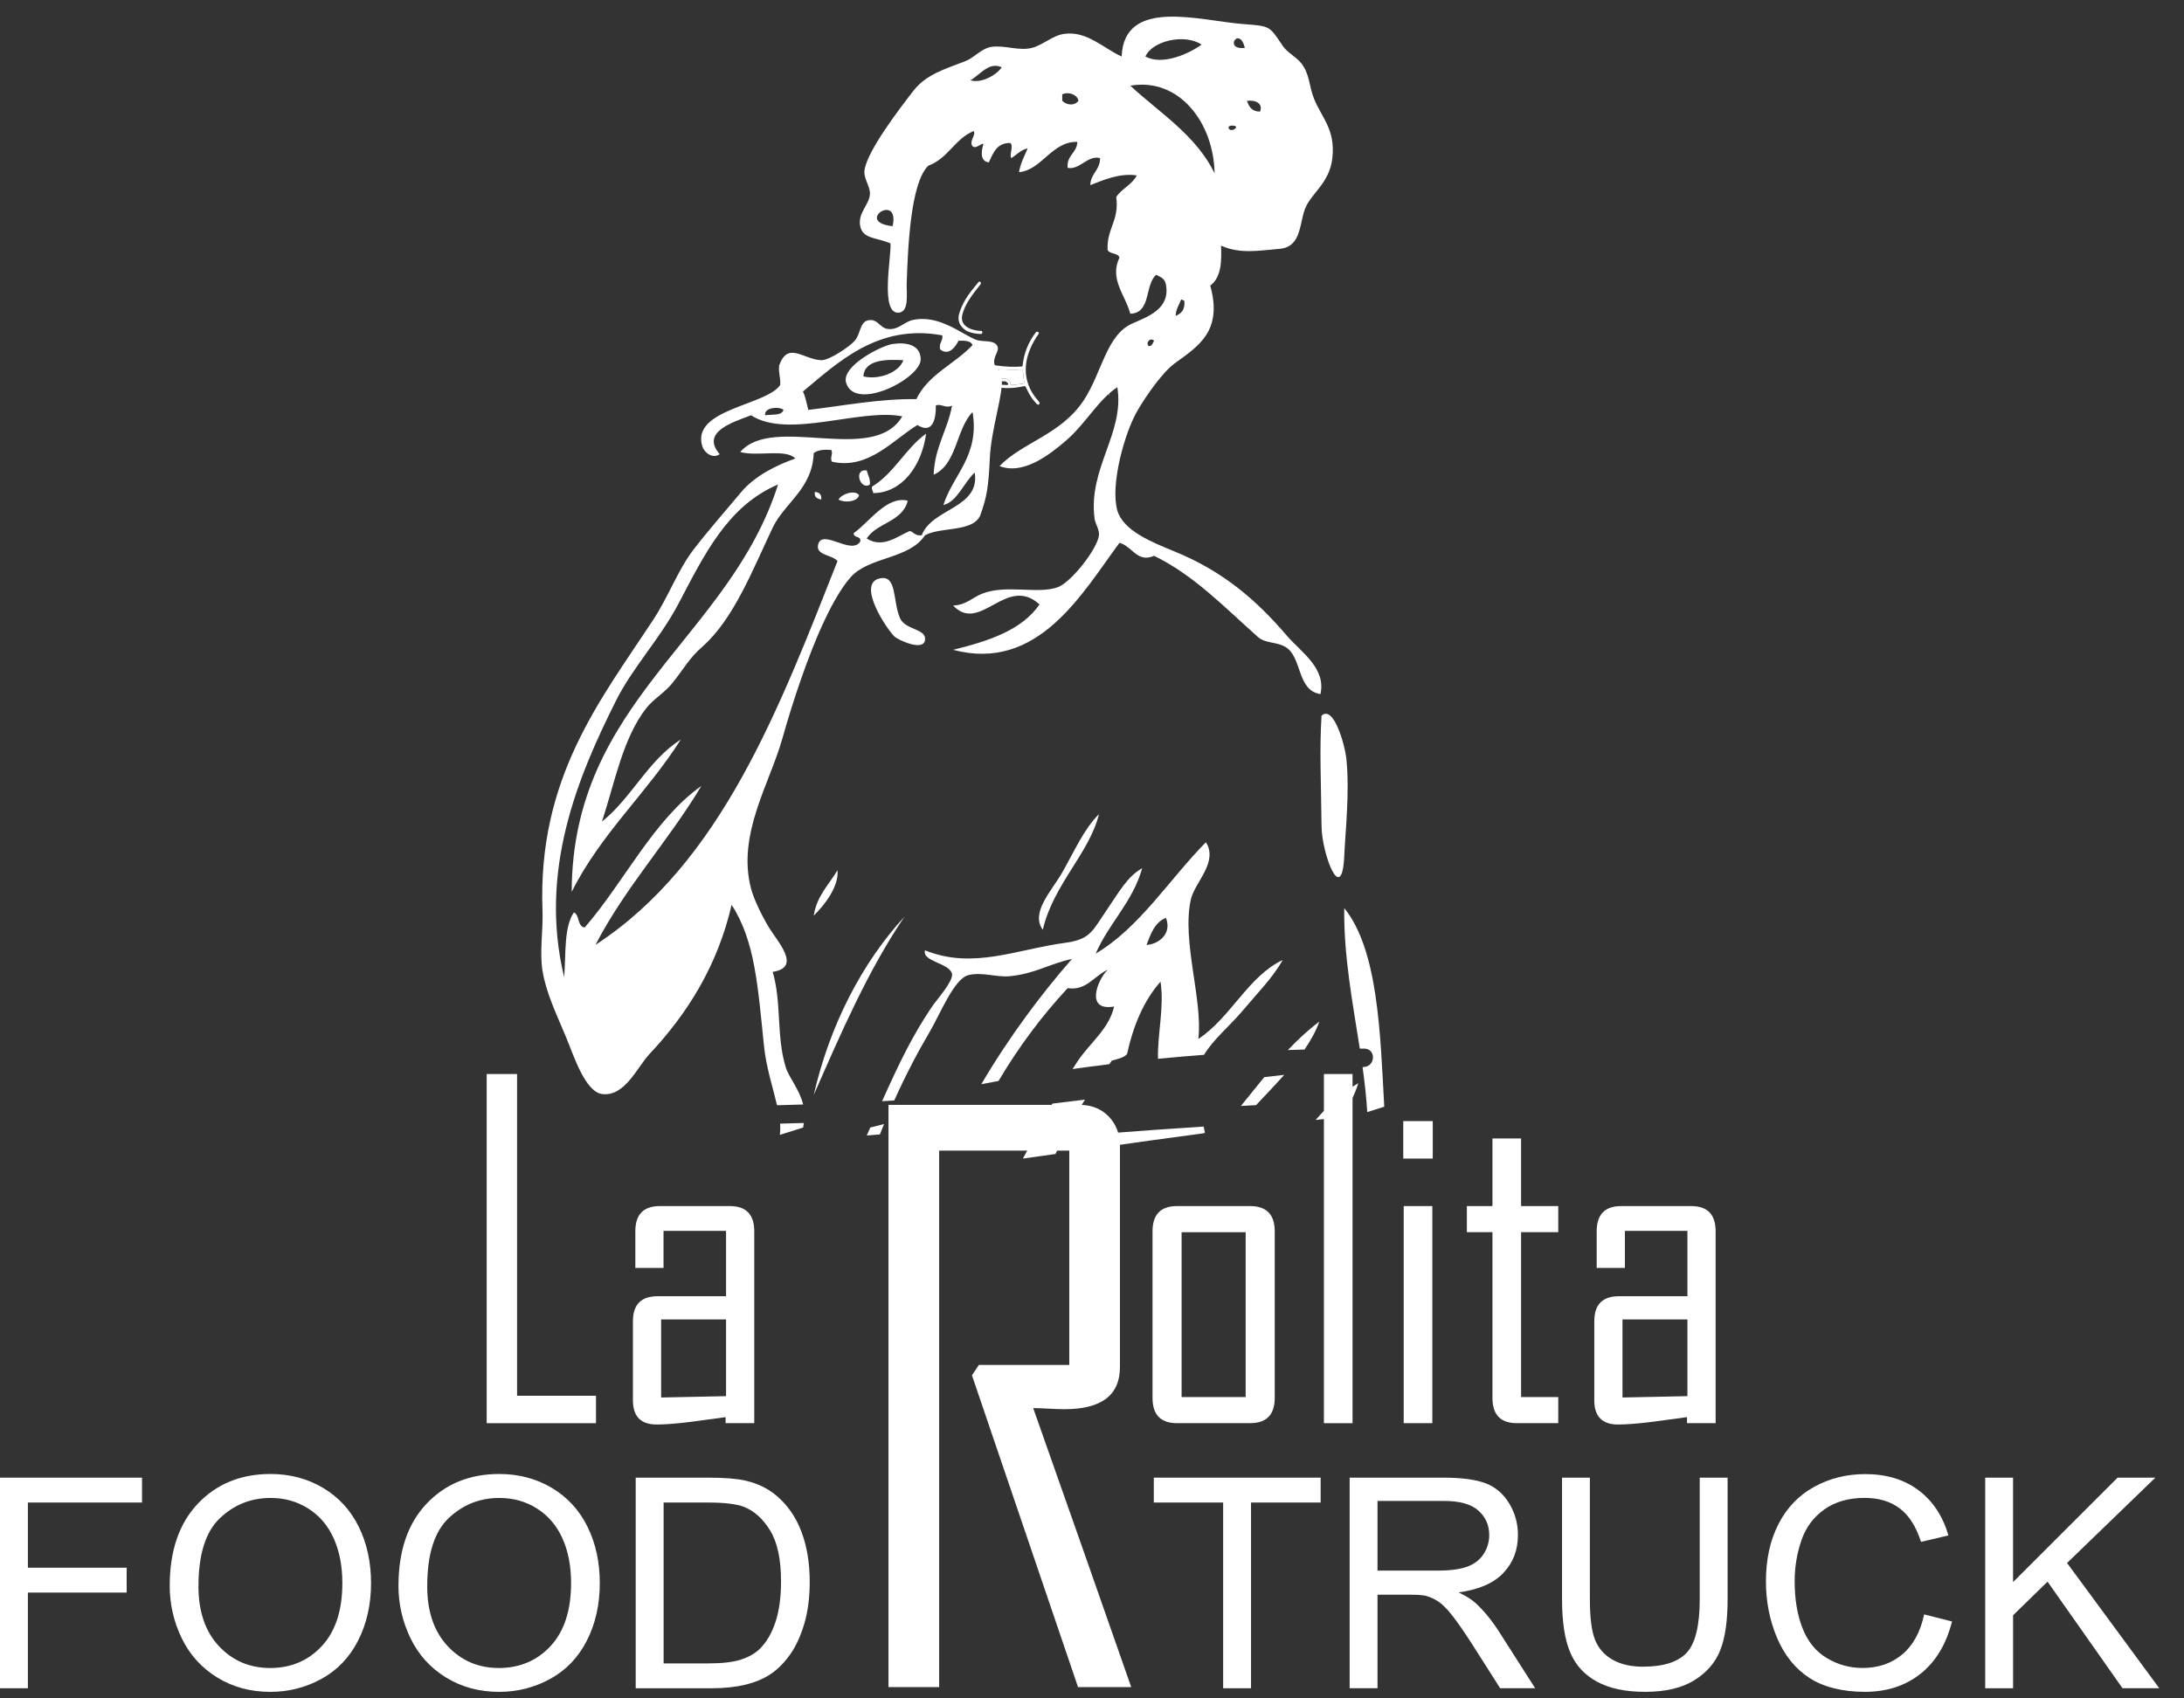 <svg xmlns="http://www.w3.org/2000/svg" width="81" height="63" viewBox="0 0 81 63" fill="none"><rect x="0" y="0" width="81" height="63" fill="#333333" stroke="none"/><path d="M22.104 52.792H18.05V39.84H19.177V51.774H22.104V52.792Z" fill="white"></path><path d="M27.974 52.791H26.911V52.567C26.484 52.628 26.057 52.686 25.63 52.741C25.1 52.807 24.676 52.841 24.357 52.841C23.768 52.841 23.474 52.543 23.474 51.947V49.009C23.474 48.391 23.779 48.082 24.39 48.082H26.928V45.657H24.609V47.031H23.563V45.673C23.563 45.05 23.866 44.738 24.471 44.738H27.066C27.671 44.738 27.974 45.05 27.974 45.673V52.791V52.791ZM26.928 51.789V48.943H24.52V51.839L26.928 51.789Z" fill="white"></path><path d="M47.277 51.855C47.277 52.479 46.971 52.791 46.361 52.791H43.653C43.048 52.791 42.745 52.479 42.745 51.855V45.673C42.745 45.05 43.048 44.738 43.653 44.738H46.361C46.971 44.738 47.277 45.05 47.277 45.673V51.855ZM46.199 51.823V45.707H43.823V51.823H46.199Z" fill="white"></path><path d="M50.163 52.792H49.101V39.84H50.163V52.792Z" fill="white"></path><path d="M53.138 42.976H52.044V41.586H53.138V42.976ZM53.122 52.791H52.06V44.738H53.122V52.791Z" fill="white"></path><path d="M57.792 52.791H56.26C55.654 52.791 55.352 52.479 55.352 51.856V45.706H54.403V44.738H55.352V42.23H56.414V44.738H57.792V45.706H56.414V51.822H57.792V52.791Z" fill="white"></path><path d="M63.629 52.791H62.567V52.567C62.139 52.628 61.712 52.686 61.285 52.741C60.755 52.807 60.332 52.841 60.012 52.841C59.423 52.841 59.129 52.543 59.129 51.947V49.009C59.129 48.391 59.434 48.082 60.045 48.082H62.583V45.657H60.264V47.031H59.218V45.673C59.218 45.05 59.521 44.738 60.126 44.738H62.721C63.326 44.738 63.629 45.05 63.629 45.673V52.791V52.791ZM62.583 51.789V48.943H60.175V51.839L62.583 51.789Z" fill="white"></path><path d="M41.955 62.581H39.982L36.048 51.017L36.305 50.63H39.657V42.682H34.831V62.581H32.952V40.984H40.036C40.477 40.984 40.838 41.127 41.117 41.412C41.396 41.698 41.536 42.066 41.536 42.517V50.714C41.536 51.753 40.851 52.273 39.481 52.273C39.346 52.273 39.147 52.266 38.886 52.252C38.625 52.239 38.435 52.232 38.319 52.232C39.535 55.673 40.747 59.123 41.955 62.582L41.955 62.581Z" fill="white"></path><path d="M0 62.623V54.812H5.267V55.735H1.034V58.153H4.698V59.075H1.034V62.624H0V62.623Z" fill="white"></path><path d="M6.295 58.821C6.295 57.524 6.643 56.509 7.338 55.776C8.034 55.042 8.933 54.676 10.033 54.676C10.754 54.676 11.404 54.849 11.982 55.192C12.561 55.537 13.002 56.018 13.306 56.634C13.609 57.25 13.761 57.949 13.761 58.73C13.761 59.512 13.601 60.231 13.281 60.856C12.962 61.482 12.509 61.955 11.923 62.276C11.337 62.598 10.705 62.758 10.027 62.758C9.292 62.758 8.635 62.581 8.057 62.225C7.478 61.87 7.04 61.385 6.741 60.771C6.443 60.156 6.294 59.506 6.294 58.821H6.295ZM7.36 58.836C7.36 59.778 7.613 60.519 8.119 61.061C8.625 61.602 9.26 61.873 10.023 61.873C10.786 61.873 11.441 61.599 11.943 61.052C12.445 60.506 12.697 59.729 12.697 58.724C12.697 58.088 12.589 57.533 12.374 57.06C12.16 56.585 11.846 56.218 11.432 55.957C11.018 55.695 10.554 55.565 10.039 55.565C9.308 55.565 8.678 55.816 8.152 56.319C7.624 56.822 7.361 57.661 7.361 58.837L7.36 58.836Z" fill="white"></path><path d="M14.779 58.821C14.779 57.524 15.127 56.509 15.823 55.776C16.519 55.042 17.417 54.676 18.517 54.676C19.238 54.676 19.888 54.849 20.467 55.192C21.045 55.537 21.487 56.018 21.79 56.634C22.094 57.25 22.245 57.949 22.245 58.73C22.245 59.512 22.085 60.231 21.766 60.856C21.446 61.482 20.993 61.955 20.407 62.276C19.821 62.598 19.189 62.758 18.511 62.758C17.777 62.758 17.12 62.581 16.541 62.225C15.963 61.87 15.524 61.385 15.226 60.771C14.928 60.156 14.778 59.506 14.778 58.821H14.779ZM15.844 58.836C15.844 59.778 16.097 60.519 16.603 61.061C17.109 61.602 17.743 61.873 18.507 61.873C19.27 61.873 19.924 61.599 20.426 61.052C20.928 60.506 21.18 59.729 21.18 58.724C21.18 58.088 21.073 57.533 20.858 57.06C20.643 56.585 20.329 56.218 19.915 55.957C19.502 55.695 19.037 55.565 18.523 55.565C17.792 55.565 17.162 55.816 16.635 56.319C16.108 56.822 15.845 57.661 15.845 58.837L15.844 58.836Z" fill="white"></path><path d="M23.577 62.623V54.812H26.266C26.873 54.812 27.337 54.85 27.656 54.924C28.103 55.028 28.485 55.214 28.801 55.484C29.213 55.832 29.52 56.277 29.724 56.818C29.928 57.36 30.031 57.979 30.031 58.675C30.031 59.269 29.961 59.794 29.823 60.253C29.685 60.711 29.507 61.09 29.29 61.391C29.073 61.691 28.837 61.927 28.58 62.099C28.322 62.271 28.011 62.402 27.648 62.491C27.283 62.579 26.866 62.624 26.394 62.624H23.576L23.577 62.623ZM24.61 61.702H26.277C26.792 61.702 27.196 61.654 27.489 61.558C27.781 61.462 28.015 61.327 28.189 61.153C28.434 60.908 28.625 60.578 28.762 60.165C28.898 59.751 28.967 59.249 28.967 58.66C28.967 57.843 28.833 57.215 28.565 56.776C28.297 56.337 27.972 56.044 27.588 55.894C27.311 55.788 26.866 55.735 26.252 55.735H24.612V61.702H24.61Z" fill="white"></path><path d="M45.364 62.624V55.735H42.792V54.812H48.98V55.735H46.398V62.624H45.365H45.364Z" fill="white"></path><path d="M50.056 62.623V54.812H53.518C54.214 54.812 54.742 54.883 55.105 55.023C55.467 55.163 55.756 55.411 55.972 55.766C56.189 56.121 56.297 56.514 56.297 56.943C56.297 57.498 56.118 57.964 55.76 58.344C55.401 58.725 54.847 58.966 54.098 59.069C54.371 59.201 54.579 59.331 54.721 59.458C55.022 59.735 55.308 60.081 55.578 60.497L56.936 62.623H55.637L54.604 60.998C54.302 60.529 54.053 60.17 53.858 59.922C53.663 59.673 53.488 59.499 53.334 59.4C53.179 59.3 53.022 59.231 52.862 59.191C52.745 59.167 52.553 59.154 52.287 59.154H51.089V62.622H50.056V62.623ZM51.089 58.26H53.31C53.782 58.26 54.151 58.211 54.418 58.113C54.684 58.015 54.886 57.859 55.025 57.644C55.163 57.429 55.232 57.196 55.232 56.944C55.232 56.575 55.098 56.271 54.83 56.033C54.562 55.795 54.139 55.676 53.56 55.676H51.089V58.26Z" fill="white"></path><path d="M63.04 54.813H64.073V59.326C64.073 60.111 63.985 60.735 63.807 61.196C63.63 61.658 63.309 62.033 62.846 62.323C62.383 62.612 61.775 62.757 61.022 62.757C60.269 62.757 59.692 62.631 59.227 62.379C58.761 62.126 58.43 61.762 58.231 61.284C58.032 60.806 57.933 60.154 57.933 59.326V54.813H58.965V59.32C58.965 59.999 59.028 60.499 59.154 60.82C59.281 61.141 59.497 61.389 59.804 61.563C60.111 61.737 60.486 61.824 60.93 61.824C61.69 61.824 62.231 61.652 62.555 61.307C62.877 60.963 63.039 60.3 63.039 59.32V54.812L63.04 54.813Z" fill="white"></path><path d="M71.364 59.885L72.397 60.147C72.18 60.996 71.79 61.643 71.227 62.088C70.665 62.534 69.977 62.757 69.164 62.757C68.35 62.757 67.638 62.586 67.111 62.243C66.584 61.901 66.182 61.404 65.907 60.754C65.632 60.104 65.495 59.406 65.495 58.66C65.495 57.846 65.65 57.137 65.961 56.531C66.271 55.926 66.713 55.466 67.287 55.151C67.86 54.837 68.491 54.68 69.18 54.68C69.961 54.68 70.618 54.879 71.15 55.276C71.682 55.674 72.053 56.234 72.263 56.955L71.246 57.194C71.065 56.626 70.802 56.212 70.458 55.953C70.113 55.693 69.68 55.563 69.158 55.563C68.558 55.563 68.056 55.708 67.654 55.995C67.251 56.283 66.968 56.669 66.805 57.154C66.641 57.638 66.56 58.139 66.56 58.653C66.56 59.317 66.656 59.897 66.85 60.393C67.043 60.888 67.344 61.259 67.752 61.504C68.16 61.749 68.602 61.872 69.078 61.872C69.657 61.872 70.147 61.705 70.549 61.371C70.95 61.037 71.221 60.542 71.363 59.885L71.364 59.885Z" fill="white"></path><path d="M73.627 62.623V54.812H74.66V58.686L78.537 54.812H79.938L76.663 57.977L80.082 62.623H78.719L75.939 58.67L74.661 59.917V62.624H73.628L73.627 62.623Z" fill="white"></path><path fill-rule="evenodd" clip-rule="evenodd" d="M45.286 9.112C45.305 9.606 45.323 10.273 44.886 10.595C45.356 12.293 44.44 12.843 43.563 13.481C43.118 13.805 42.512 14.678 42.201 15.205C41.703 16.048 41.172 17.995 41.439 18.933C41.657 19.695 42.742 20.119 43.563 20.456C45.361 21.194 46.578 22.238 47.731 23.584C48.251 24.19 49.189 24.779 48.973 25.747C48.077 25.611 48.309 24.342 47.65 23.984C47.31 23.799 46.928 23.872 46.648 23.623C45.423 22.535 44.288 21.341 42.802 20.617C42.177 20.894 41.989 20.257 41.519 20.136C40.14 21.995 38.508 24.943 35.349 24.105C36.655 23.781 37.888 23.384 38.554 22.421C37.322 21.3 36.355 23.53 35.349 22.461C35.842 22.443 36.04 22.173 36.431 22.02C37.324 21.67 38.508 22.053 39.236 21.779C39.746 21.586 40.706 20.346 40.758 19.854C40.78 19.648 40.623 19.43 40.598 19.253C40.34 17.378 41.719 16.069 41.439 14.362C40.737 14.823 40.262 15.716 39.556 16.326C38.94 16.86 37.954 17.633 37.072 17.289C37.91 16.411 39.356 16.123 40.197 14.844C40.872 13.818 41.028 12.425 42 11.997C42.578 11.743 43.409 11.455 43.242 10.555C43.206 10.359 43.086 10.29 42.882 10.193C42.446 10.559 42.704 11.619 41.92 11.636C41.737 10.937 41.136 10.359 41.519 9.552C41.457 9.374 41.157 9.434 41.078 9.271C41.041 8.473 41.519 8.188 41.399 7.307C41.604 6.991 41.989 6.854 42.16 6.506C41.53 6.412 40.919 6.679 40.438 6.867C40.45 6.424 40.801 6.322 40.799 5.864C40.336 5.747 40.037 6.32 39.597 6.225C39.556 5.744 39.939 5.686 39.957 5.263C39.017 5.233 38.632 6.316 37.793 6.386C37.852 6.043 37.995 5.786 38.114 5.503C37.852 5.563 37.707 5.739 37.513 5.864C37.411 5.759 37.606 5.445 37.473 5.303C36.957 5.295 36.838 5.683 36.672 6.025C36.343 5.979 36.389 5.613 36.472 5.344C36.416 5.279 36.195 5.55 36.071 5.424C35.926 5.236 36.212 5.006 36.111 4.862C35.409 5.149 35.156 5.885 34.428 6.146C33.759 6.794 33.672 9.248 33.627 10.516C33.615 10.841 33.731 11.553 33.346 11.597C32.618 11.683 33.069 9.486 33.026 9.031C32.535 8.803 32.001 8.879 31.904 8.39C31.804 7.888 32.255 7.589 32.264 7.187C32.271 6.889 32.017 6.618 32.064 6.306C32.173 5.578 33.364 4.032 33.867 3.379C34.355 2.745 35.071 2.558 35.83 2.257C36.137 2.135 36.414 1.781 36.791 1.735C37.287 1.675 37.798 1.899 38.275 1.775C38.692 1.667 39.041 1.312 39.477 1.255C40.317 1.144 40.915 1.786 41.6 2.096C41.686 -0.118 44.533 0.778 46.128 0.894C47.131 0.967 47.077 0.97 47.57 1.695C47.753 1.964 48.032 2.074 48.252 2.336C48.572 2.721 48.551 3.207 48.733 3.659C49.017 4.367 49.533 4.796 49.414 5.864C49.317 6.738 48.71 7.121 48.453 7.628C48.168 8.188 48.323 9.162 47.45 9.231C46.719 9.288 46.011 9.438 45.286 9.111V9.112ZM46.168 1.775C45.963 0.932 45.361 1.872 46.168 1.775ZM42.481 2.096C43.118 2.442 44.101 1.99 44.565 1.655C43.931 1.234 42.73 1.519 42.481 2.096ZM35.99 2.977C36.371 3.103 36.943 2.803 37.152 2.497C36.675 2.268 36.324 2.803 35.99 2.977ZM41.921 3.178C43.023 4.2 44.346 5.002 45.046 6.425C45.015 4.564 43.74 2.865 41.921 3.178ZM39.396 3.499V3.739C39.56 3.905 39.848 3.936 39.997 3.739C39.96 3.513 39.638 3.388 39.396 3.499ZM46.729 4.14C46.855 3.852 46.578 3.696 46.248 3.74C46.319 3.962 46.437 4.14 46.729 4.14ZM45.567 4.701C45.547 4.899 45.846 4.826 45.847 4.701C45.794 4.644 45.62 4.644 45.567 4.701ZM33.105 8.39C33.386 7.115 31.663 8.235 33.105 8.39ZM43.603 11.717C43.812 11.632 43.96 11.485 43.924 11.156C43.873 11.153 43.869 11.104 43.804 11.116C43.731 11.31 43.612 11.459 43.603 11.717ZM42.602 12.839C42.738 12.842 42.751 12.721 42.802 12.639C42.665 12.498 42.475 12.716 42.602 12.839Z" fill="white"></path><path fill-rule="evenodd" clip-rule="evenodd" d="M33.105 12.76C33.604 12.688 34.134 12.778 34.147 13.321C34.163 14.033 31.72 15.29 31.382 14.203C31.186 13.578 32.695 12.819 33.105 12.76ZM32.023 13.963C32.558 14.097 33.326 13.843 33.505 13.362C32.932 13.326 32.049 13.32 32.023 13.963Z" fill="white"></path><path fill-rule="evenodd" clip-rule="evenodd" d="M34.347 16.086C34.19 17.271 33.457 18.287 32.384 18.291C32.384 18.197 32.315 18.173 32.343 18.05C33.167 17.551 33.577 16.638 34.347 16.086Z" fill="white"></path><path fill-rule="evenodd" clip-rule="evenodd" d="M32.144 17.45C32.186 17.622 32.279 17.741 32.264 17.971C31.908 18.217 31.635 17.376 32.144 17.45Z" fill="white"></path><path fill-rule="evenodd" clip-rule="evenodd" d="M30.22 18.25C30.39 18.253 30.473 18.345 30.46 18.53C30.317 18.5 30.192 18.451 30.22 18.25Z" fill="white"></path><path fill-rule="evenodd" clip-rule="evenodd" d="M31.862 18.371C31.8 18.622 31.304 18.659 31.101 18.531C31.195 18.33 31.715 18.149 31.862 18.371Z" fill="white"></path><path fill-rule="evenodd" clip-rule="evenodd" d="M32.624 21.456C33.284 21.308 33.098 22.305 33.385 22.94C33.582 23.375 34.368 23.314 34.307 23.742C34.244 24.177 33.316 23.736 33.185 23.622C32.931 23.399 31.744 21.655 32.624 21.456Z" fill="white"></path><path fill-rule="evenodd" clip-rule="evenodd" d="M49.013 26.548C49.461 26.136 49.88 27.625 49.934 28.152C50.06 29.365 49.9 30.794 49.855 31.76C49.767 33.624 49.023 31.684 49.013 30.638C48.995 28.913 48.934 27.839 49.013 26.548Z" fill="white"></path><path fill-rule="evenodd" clip-rule="evenodd" d="M38.675 34.488C38.206 33.851 39.013 33.035 39.396 32.364C39.857 31.556 40.197 30.757 40.759 30.199C40.404 31.649 39.065 32.807 38.675 34.489L38.675 34.488Z" fill="white"></path><path fill-rule="evenodd" clip-rule="evenodd" d="M38.319 42.271C38.194 42.508 38.067 42.743 37.938 42.976C38.341 42.92 38.743 42.863 39.145 42.806C39.245 42.593 39.347 42.383 39.454 42.176C39.413 42.179 39.372 42.183 39.332 42.186C38.995 42.214 38.657 42.243 38.32 42.271H38.319Z" fill="white"></path><path fill-rule="evenodd" clip-rule="evenodd" d="M40.77 42.572C42.056 42.39 43.343 42.209 44.63 42.039C44.65 42.033 44.669 42.026 44.689 42.02C44.674 41.945 44.658 41.868 44.642 41.789C43.439 41.865 42.237 41.951 41.035 42.045C40.945 42.219 40.857 42.396 40.77 42.572Z" fill="white"></path><path fill-rule="evenodd" clip-rule="evenodd" d="M32.147 42.12C32.309 42.107 32.471 42.093 32.633 42.08C32.684 41.951 32.735 41.823 32.787 41.695C32.616 41.738 32.445 41.781 32.275 41.826C32.232 41.923 32.189 42.021 32.147 42.12V42.12Z" fill="white"></path><path fill-rule="evenodd" clip-rule="evenodd" d="M35.524 41.83C35.731 41.813 35.937 41.794 36.144 41.776C36.231 41.593 36.319 41.411 36.41 41.23C36.206 41.252 36.002 41.272 35.797 41.292C35.704 41.47 35.613 41.65 35.524 41.831V41.83Z" fill="white"></path><path fill-rule="evenodd" clip-rule="evenodd" d="M48.382 38.931C48.611 38.598 48.802 38.255 48.932 37.895C48.509 38.212 48.125 38.57 47.765 38.951C47.971 38.944 48.176 38.937 48.381 38.931H48.382Z" fill="white"></path><path fill-rule="evenodd" clip-rule="evenodd" d="M50.592 38.897C51.037 38.897 51.023 39.543 50.592 39.579C50.573 39.58 50.554 39.583 50.535 39.584C50.612 40.141 50.675 40.696 50.709 41.252C50.918 41.183 51.128 41.116 51.339 41.051C51.19 38.315 51.112 35.239 49.855 33.684C49.833 35.478 50.169 37.196 50.432 38.898C50.486 38.898 50.539 38.898 50.591 38.898L50.592 38.897Z" fill="white"></path><path fill-rule="evenodd" clip-rule="evenodd" d="M32.744 40.782C32.734 40.803 32.725 40.826 32.714 40.848C32.864 40.84 33.014 40.83 33.165 40.821C33.592 39.876 34.05 39.002 34.468 38.297C34.859 37.635 35.382 36.309 35.91 36.173C36.416 36.043 36.953 36.257 37.433 36.213C38.388 36.123 38.888 35.76 39.757 35.571C38.644 36.841 37.435 38.445 36.396 40.216C36.608 40.176 36.82 40.137 37.033 40.098C37.784 38.826 38.653 37.672 39.597 36.654C40.286 36.764 40.59 36.19 41.08 35.973C40.694 36.354 40.239 37.525 41.32 37.336C41.126 38.183 40.417 38.684 39.957 39.38C39.897 39.471 39.839 39.563 39.78 39.655C40.232 39.591 40.685 39.531 41.139 39.476C41.172 39.431 41.205 39.385 41.239 39.341C41.447 39.281 41.675 39.242 41.8 39.1C42.035 38.026 42.426 37.108 43.042 36.414C43.185 37.38 42.923 38.352 42.948 39.276C43.517 39.22 44.086 39.17 44.656 39.127C44.969 38.587 45.653 38.006 46.048 37.536C46.624 36.85 47.212 36.261 47.57 35.613C46.303 36.203 45.644 37.748 44.444 38.539C44.617 37.097 43.824 34.916 44.165 33.367C44.302 32.74 45.193 31.986 44.725 31.242C43.376 32.605 42.261 34.416 40.638 35.372C41.13 34.234 42.002 33.475 42.362 32.205C41.806 32.514 41.499 33.098 41.039 33.767C40.524 34.517 40.449 34.846 39.517 34.971C37.702 35.212 36.09 35.973 34.307 35.251C34.18 35.672 35.239 35.722 35.309 36.134C35.353 36.394 34.753 37.077 34.627 37.255C33.848 38.372 33.306 39.537 32.744 40.783V40.782ZM43.243 34.047C43.486 34.682 42.905 35.04 42.522 35.049C42.682 34.636 42.828 34.207 43.243 34.047Z" fill="white"></path><path fill-rule="evenodd" clip-rule="evenodd" d="M38.698 41.555C39.079 41.523 39.46 41.491 39.84 41.46C39.97 41.232 40.103 41.008 40.24 40.789C39.837 40.84 39.434 40.889 39.031 40.937C38.919 41.143 38.808 41.349 38.698 41.555Z" fill="white"></path><path fill-rule="evenodd" clip-rule="evenodd" d="M48.795 41.542C49.103 41.509 49.412 41.478 49.72 41.448C50.002 41.055 50.24 40.642 50.376 40.18C49.77 40.527 49.264 41.006 48.795 41.541V41.542Z" fill="white"></path><path fill-rule="evenodd" clip-rule="evenodd" d="M46.023 41.024C46.21 41.014 46.398 41.003 46.585 40.994C46.935 40.618 47.294 40.248 47.629 39.871C47.382 39.898 47.136 39.926 46.889 39.955C46.598 40.309 46.313 40.669 46.023 41.024Z" fill="white"></path><path fill-rule="evenodd" clip-rule="evenodd" d="M31.061 32.281C31.12 32.876 30.587 33.57 30.179 33.965C30.295 33.227 30.743 32.818 31.061 32.281Z" fill="white"></path><path fill-rule="evenodd" clip-rule="evenodd" d="M33.545 34.004C32.2 35.986 31.194 38.306 30.179 40.619C30.769 38.042 31.963 35.722 33.545 34.004Z" fill="white"></path><path fill-rule="evenodd" clip-rule="evenodd" d="M20.122 36.011C20.248 36.815 20.637 37.618 21.004 38.496C21.265 39.122 21.695 40.493 22.326 40.581C23.17 40.697 23.635 39.58 24.089 39.097C25.511 37.583 26.616 35.806 27.134 33.565C28.007 34.9 28.108 36.612 28.337 38.816C28.417 39.59 28.667 40.344 28.818 40.998C29.142 40.989 29.465 40.98 29.787 40.97C29.648 40.399 29.256 39.97 29.138 39.578C28.788 38.421 28.992 37.176 28.657 36.05C29.755 35.884 28.825 34.922 28.496 34.366C28.234 33.924 27.953 33.338 27.855 32.964C27.328 30.957 28.54 29.084 29.017 27.392C29.439 25.894 29.984 24.312 30.499 23.183C30.746 22.643 31.13 21.888 31.541 21.419C32.229 20.635 33.717 20.755 34.306 19.855C34.904 19.531 36.045 19.75 36.349 19.134C36.605 18.441 36.664 18.023 36.71 17.008C36.761 15.877 37.228 14.603 37.151 14.002C37.128 13.824 36.893 13.695 36.871 13.441C36.851 13.217 37.075 13.008 36.991 12.839C36.864 12.587 36.448 12.702 36.189 12.599C35.634 12.377 34.805 11.644 33.825 11.877C33.524 11.95 33.295 12.264 32.904 12.198C32.629 12.152 32.556 11.829 32.222 11.877C31.88 11.926 31.929 12.377 31.701 12.639C31.512 12.857 30.751 13.372 30.459 13.361C29.793 13.336 29.221 12.642 28.896 13.561C28.866 13.846 28.957 14.009 28.936 14.282C28.415 15.051 25.607 15.172 26.051 16.567C26.116 16.772 26.413 17.036 26.693 16.848C25.974 16.022 27.183 15.662 27.854 15.404C29.237 16.299 31.905 15.133 33.464 15.444C32.392 17.27 28.679 15.343 27.453 16.767C28.086 16.945 29.151 16.635 29.497 17.008C28.808 17.25 27.998 17.647 27.493 18.25C26.905 18.953 26.268 19.677 25.73 20.376C25.132 21.153 24.811 22.105 24.207 23.021C22.259 25.977 19.937 28.872 20.12 33.765C20.149 34.534 20.005 35.281 20.12 36.011H20.122ZM28.377 15.405C28.329 15.099 28.928 15.073 29.058 15.205C28.992 15.434 28.623 15.359 28.377 15.405ZM29.98 15.205C29.915 14.976 29.878 14.718 29.779 14.523C31.061 13.461 32.559 11.996 34.948 12.44C34.979 12.669 34.812 12.703 34.868 12.96C35.189 13.222 35.448 12.85 35.549 12.639C35.784 12.631 36.004 12.638 36.07 12.799C35.411 13.504 34.427 13.882 33.986 14.804C32.641 14.787 31.279 15.048 29.98 15.205ZM22.847 25.989C23.468 24.749 24.477 23.701 25.171 22.38C26.136 20.541 26.999 18.762 28.857 17.971C27.049 23.673 21.219 25.989 21.203 33.083C22.28 30.927 23.998 29.411 25.25 27.431C24.033 28.205 23.43 29.593 22.325 30.477C22.797 29.05 23.095 27.388 23.968 26.269C24.228 25.937 24.647 25.697 24.93 25.347C25.363 24.813 25.541 24.434 26.052 23.985C27.208 22.968 27.915 21.137 28.657 19.574C29.093 18.656 30.134 18.132 30.179 16.809C30.319 16.696 30.547 16.669 30.821 16.688C30.925 16.817 30.757 16.985 30.861 17.128C32.21 17.431 33.126 16.309 34.026 15.766C34.58 16.113 34.72 15.559 34.708 15.044C34.883 14.951 35.085 15.168 35.309 15.044C35.145 15.962 34.668 16.567 34.627 17.61C35.497 17.224 35.452 15.922 36.07 15.285C36.339 16.904 35.346 17.607 34.988 18.733C35.5 18.616 35.751 17.892 36.15 17.529C36.36 18.856 34.563 18.849 34.187 19.854C33.949 19.892 33.895 19.744 33.746 19.695C33.273 19.895 32.737 20.354 32.144 19.975C32.525 19.381 33.48 19.36 33.666 18.571C32.879 18.386 32.25 19.363 31.663 19.774C31.648 19.975 31.955 19.856 31.903 20.095C31.561 20.605 30.474 19.579 30.34 20.215C30.257 20.61 30.886 20.578 31.061 20.815C28.912 26.241 26.755 32.009 22.086 35.047C23.204 32.892 24.787 31.2 26.013 29.153C24.237 30.411 23.157 32.709 21.685 34.405C21.404 34.366 21.506 33.944 21.285 33.844C20.909 34.39 20.991 35.394 20.924 36.249C19.967 32.294 21.442 28.79 22.848 25.987L22.847 25.989Z" fill="white"></path><path fill-rule="evenodd" clip-rule="evenodd" d="M28.938 41.902C28.936 41.965 28.931 42.03 28.925 42.096C29.211 42.004 29.498 41.913 29.786 41.825C29.797 41.768 29.805 41.712 29.814 41.656C29.52 41.665 29.226 41.673 28.932 41.68C28.937 41.757 28.94 41.831 28.938 41.902Z" fill="white"></path><path fill-rule="evenodd" clip-rule="evenodd" d="M29.819 13.803C29.69 13.041 29.172 14.162 29.819 13.803Z" fill="white"></path><path d="M35.845 12.273C35.58 12.101 35.492 11.877 35.584 11.6C35.679 11.312 35.829 11.039 36.035 10.777L36.294 10.46C36.31 10.442 36.338 10.44 36.358 10.457C36.361 10.46 36.363 10.463 36.365 10.465V10.466C36.385 10.491 36.384 10.525 36.364 10.549C36.075 10.909 35.8 11.259 35.694 11.659C35.572 12.117 36.048 12.263 36.391 12.277C36.417 12.277 36.436 12.299 36.435 12.324C36.435 12.328 36.434 12.332 36.433 12.337L36.426 12.358C36.419 12.378 36.402 12.39 36.382 12.39C36.18 12.385 36.001 12.346 35.845 12.273Z" fill="white"></path><path d="M38.544 14.918C38.469 14.827 38.413 14.757 38.377 14.708C37.836 13.969 38.001 13.118 38.519 12.386C38.519 12.386 38.52 12.385 38.521 12.384C38.535 12.362 38.528 12.332 38.506 12.318L38.499 12.314C38.471 12.297 38.436 12.304 38.416 12.329C38.136 12.697 37.973 13.107 37.927 13.559C37.925 13.578 37.91 13.593 37.891 13.595C37.36 13.638 36.508 13.561 35.934 13.236C35.889 13.289 35.844 13.343 35.801 13.397C36.194 14.28 37.032 14.542 37.984 14.323C38.004 14.318 38.025 14.326 38.037 14.344C38.037 14.344 38.074 14.417 38.147 14.563C38.22 14.708 38.324 14.852 38.461 14.993C38.481 15.014 38.514 15.015 38.537 14.996L38.539 14.994C38.561 14.975 38.564 14.94 38.544 14.918H38.544ZM36.539 14.048C36.529 14.065 36.507 14.069 36.491 14.058C36.233 13.883 36.047 13.662 35.932 13.397C35.932 13.396 35.932 13.394 35.932 13.392C35.934 13.389 35.938 13.388 35.94 13.389L36.797 13.673C36.801 13.674 36.805 13.678 36.807 13.682C36.814 13.692 36.812 13.706 36.801 13.712C36.672 13.796 36.587 13.906 36.544 14.04C36.543 14.043 36.541 14.046 36.539 14.048ZM37.354 14.282C37.099 14.284 36.861 14.239 36.642 14.147C36.64 14.146 36.638 14.145 36.636 14.144C36.614 14.131 36.606 14.102 36.619 14.08L36.739 13.874C36.743 13.865 36.752 13.86 36.761 13.86C36.776 13.86 36.788 13.871 36.788 13.886C36.8 14.119 37.082 14.15 37.251 14.143C37.286 14.142 37.319 14.155 37.344 14.179L37.381 14.217C37.387 14.224 37.392 14.233 37.392 14.243C37.392 14.264 37.375 14.282 37.354 14.282ZM37.937 14.238L37.539 14.281C37.539 14.281 37.538 14.281 37.538 14.281C37.506 14.284 37.478 14.261 37.476 14.23C37.473 14.185 37.448 14.139 37.402 14.093C37.379 14.07 37.35 14.056 37.319 14.055C37.161 14.044 36.896 14.069 36.876 13.88C36.874 13.856 36.884 13.833 36.902 13.818C36.992 13.75 37.054 13.693 37.166 13.702C37.399 13.719 37.638 13.721 37.884 13.707C37.911 13.706 37.933 13.725 37.936 13.751L37.983 14.181C37.986 14.209 37.965 14.235 37.937 14.237V14.238Z" fill="white"></path><path d="M37.983 14.18C37.986 14.208 37.966 14.233 37.938 14.236L37.539 14.28C37.508 14.283 37.48 14.26 37.477 14.23C37.477 14.23 37.477 14.229 37.477 14.228C37.473 14.183 37.449 14.137 37.402 14.091C37.38 14.069 37.35 14.055 37.319 14.053C37.161 14.042 36.897 14.068 36.877 13.878C36.874 13.854 36.884 13.831 36.903 13.817C36.992 13.748 37.054 13.692 37.167 13.7C37.4 13.718 37.638 13.72 37.885 13.706C37.911 13.704 37.934 13.723 37.936 13.75L37.983 14.18H37.983Z" fill="white"></path><path d="M41.134 14.453V14.705L41.095 14.474C41.095 14.474 41.112 14.47 41.134 14.453Z" fill="white"></path></svg>